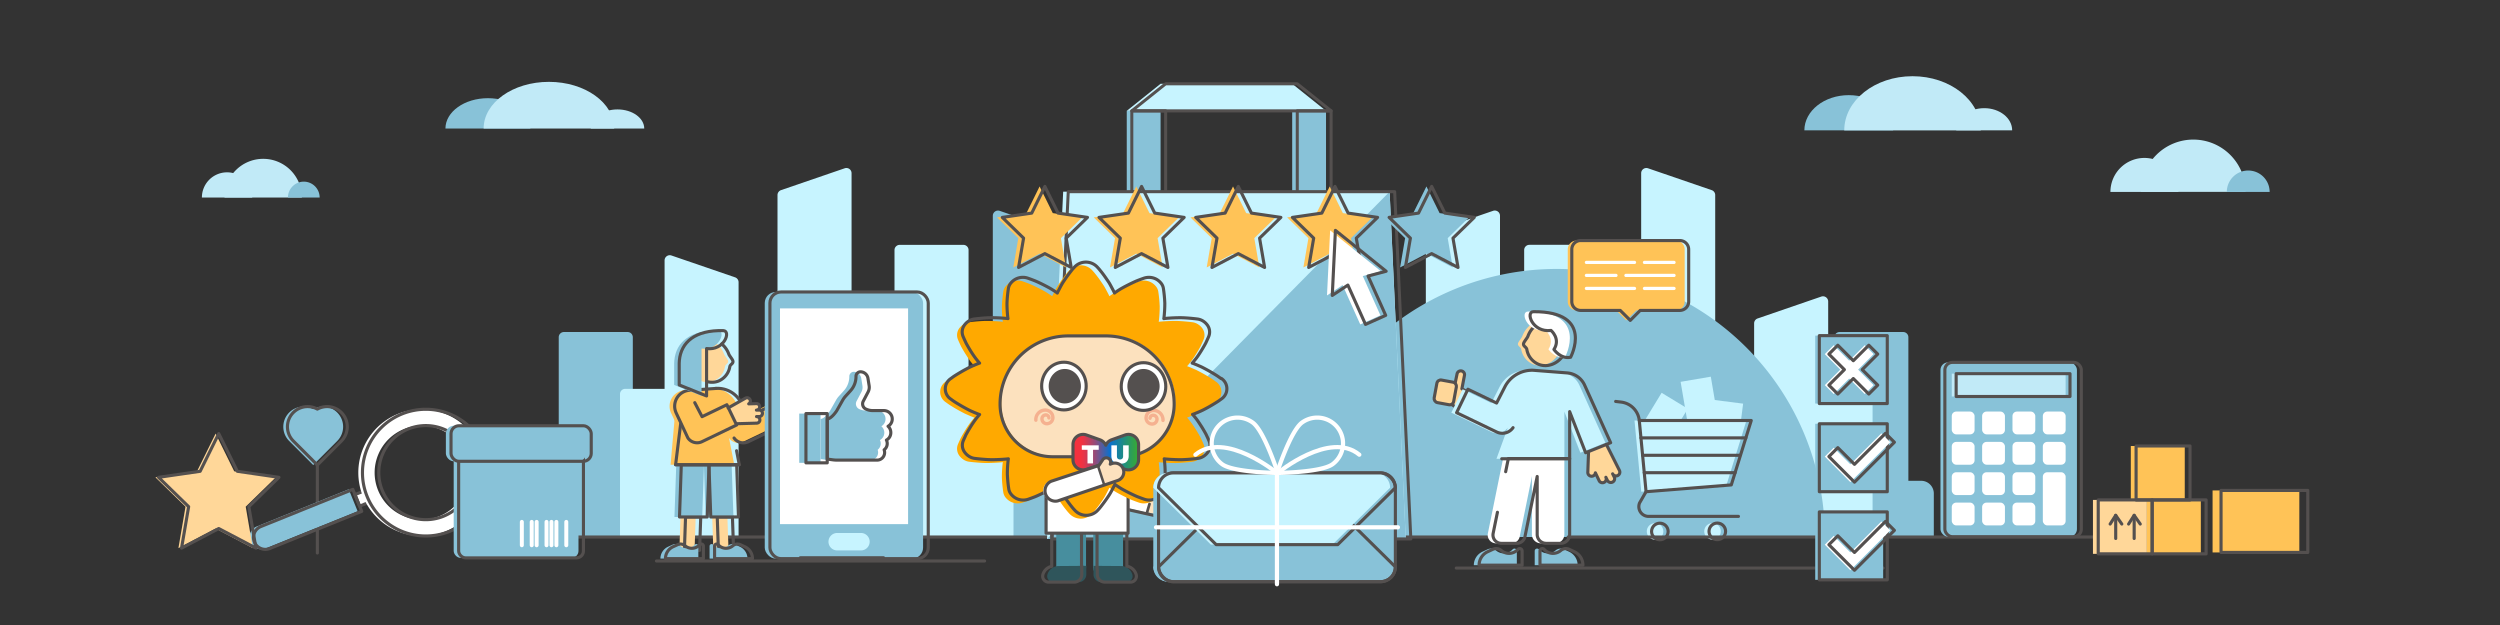 <svg xmlns="http://www.w3.org/2000/svg" xmlns:xlink="http://www.w3.org/1999/xlink" viewBox="0 0 1200 300"><rect x="0" y="0" width="1200" height="300" fill="#333333" stroke="none"/><defs><style>.cls-1{fill:#88c2d8;}.cls-10,.cls-11,.cls-15,.cls-18,.cls-2,.cls-21,.cls-22,.cls-23,.cls-6{fill:none;}.cls-2,.cls-22,.cls-23,.cls-4,.cls-6{stroke:#54504f;}.cls-10,.cls-11,.cls-18,.cls-2,.cls-21,.cls-22,.cls-23,.cls-4,.cls-6{stroke-linecap:round;stroke-linejoin:round;}.cls-2,.cls-4{stroke-width:1.5px;}.cls-3{fill:#c7f4ff;}.cls-4,.cls-5{fill:#fff;}.cls-6{stroke-width:1.45px;}.cls-7{fill:#c1eaf7;}.cls-8{fill:#ffc357;}.cls-9{fill:#ffd799;}.cls-10,.cls-11,.cls-15,.cls-21{stroke:#fff;}.cls-10{stroke-width:1.55px;}.cls-11{stroke-width:1.9px;}.cls-12{fill:#478e9e;}.cls-13{fill:#2f555b;}.cls-14{fill:#fce1be;}.cls-15{stroke-miterlimit:10;stroke-width:9.94px;}.cls-16{fill:#ff8b00;}.cls-17{fill:#ffa900;}.cls-18{stroke:#ef8f6f;stroke-width:1.64px;opacity:0.58;}.cls-19{fill:#54504f;}.cls-20{fill:url(#新增漸層色票_2);}.cls-21{stroke-width:2.02px;}.cls-22{stroke-width:1.21px;}.cls-23{stroke-width:1.31px;}</style><linearGradient id="新增漸層色票_2" x1="518.75" y1="217.51" x2="546.9" y2="217.51" gradientUnits="userSpaceOnUse"><stop offset="0" stop-color="#f4313f"/><stop offset="0.05" stop-color="#e83447"/><stop offset="0.13" stop-color="#c63d5b"/><stop offset="0.25" stop-color="#914c7b"/><stop offset="0.39" stop-color="#4760a8"/><stop offset="0.5" stop-color="#0971ce"/><stop offset="1" stop-color="#3aae2a"/></linearGradient></defs><g id="Layer_7" data-name="Layer 7"><path class="cls-1" d="M161.86,198a9.68,9.68,0,0,0-11.52-1.63,9.68,9.68,0,0,0-11.52,15.32l11.52,11.53,11.52-11.53A9.68,9.68,0,0,0,161.86,198Z"/><line class="cls-2" x1="152.33" y1="265.43" x2="152.33" y2="223.22"/><path class="cls-2" d="M163.86,198a9.7,9.7,0,0,0-11.53-1.63,9.68,9.68,0,0,0-11.52,15.32l11.52,11.53,11.53-11.53A9.68,9.68,0,0,0,163.86,198Z"/><path class="cls-3" d="M322.28,122.63l30.56,10.49a2.5,2.5,0,0,1,1.68,2.36V258H319V125A2.49,2.49,0,0,1,322.28,122.63Z"/><path class="cls-1" d="M256.23,230.78h21.36V258H250.15V236.86A6.08,6.08,0,0,1,256.23,230.78Z"/><path class="cls-1" d="M270.69,159.37h30.56a2.5,2.5,0,0,1,2.5,2.5V258a0,0,0,0,1,0,0H268.19a0,0,0,0,1,0,0V161.87A2.5,2.5,0,0,1,270.69,159.37Z"/><path class="cls-3" d="M297.61,186.66h27.7a0,0,0,0,1,0,0v68.88a2.5,2.5,0,0,1-2.5,2.5H300.1a2.5,2.5,0,0,1-2.5-2.5V186.66A0,0,0,0,1,297.61,186.66Z" transform="translate(622.91 444.69) rotate(180)"/><path class="cls-1" d="M479.86,101.21l30.56,10.5a2.5,2.5,0,0,1,1.68,2.36V257.51H476.55V103.57A2.5,2.5,0,0,1,479.86,101.21Z"/><path class="cls-3" d="M405.44,80.78,374.89,91.27a2.51,2.51,0,0,0-1.69,2.36V257.51h35.55V83.14A2.49,2.49,0,0,0,405.44,80.78Z"/><path class="cls-3" d="M459,188.93h27.44a0,0,0,0,1,0,0v68.58a0,0,0,0,1,0,0H465.13a6.08,6.08,0,0,1-6.08-6.08v-62.5A0,0,0,0,1,459,188.93Z" transform="translate(945.53 446.44) rotate(180)"/><path class="cls-3" d="M429.35,117.52H464.9a0,0,0,0,1,0,0V255a2.5,2.5,0,0,1-2.5,2.5H431.85a2.5,2.5,0,0,1-2.5-2.5V117.52a0,0,0,0,1,0,0Z" transform="translate(894.26 375.03) rotate(180)"/><path class="cls-3" d="M409,144.81h22.71a2.5,2.5,0,0,1,2.5,2.5V257.51a0,0,0,0,1,0,0h-27.7a0,0,0,0,1,0,0V147.3A2.5,2.5,0,0,1,409,144.81Z"/><path class="cls-3" d="M874.22,142.36l-30.55,10.5a2.49,2.49,0,0,0-1.69,2.36V257.51h35.55V144.72A2.5,2.5,0,0,0,874.22,142.36Z"/><path class="cls-1" d="M922.15,230.78H900.79V258h27.44V236.86A6.08,6.08,0,0,0,922.15,230.78Z"/><path class="cls-1" d="M880.49,159.37H916a0,0,0,0,1,0,0v96.16a2.5,2.5,0,0,1-2.5,2.5H883a2.5,2.5,0,0,1-2.5-2.5V159.37A0,0,0,0,1,880.49,159.37Z" transform="translate(1796.52 417.4) rotate(180)"/><path class="cls-3" d="M873,173.4h24a1.84,1.84,0,0,1,1.84,1.84v81.45a0,0,0,0,1,0,0H871.2a0,0,0,0,1,0,0V175.24A1.84,1.84,0,0,1,873,173.4Z"/><path class="cls-3" d="M716.64,101.21l-30.55,10.5a2.5,2.5,0,0,0-1.69,2.36V257.51H720V103.57A2.5,2.5,0,0,0,716.64,101.21Z"/><path class="cls-3" d="M791.06,80.78l30.56,10.49a2.5,2.5,0,0,1,1.68,2.36V257.51H787.76V83.14A2.49,2.49,0,0,1,791.06,80.78Z"/><path class="cls-3" d="M716.1,188.93h21.36a0,0,0,0,1,0,0v68.58a0,0,0,0,1,0,0H710a0,0,0,0,1,0,0V195A6.08,6.08,0,0,1,716.1,188.93Z"/><path class="cls-3" d="M734.1,117.52h30.56a2.5,2.5,0,0,1,2.5,2.5V257.51a0,0,0,0,1,0,0H731.6a0,0,0,0,1,0,0V120A2.5,2.5,0,0,1,734.1,117.52Z"/><path class="cls-3" d="M762.32,144.81H790a0,0,0,0,1,0,0V255a2.5,2.5,0,0,1-2.5,2.5H764.82a2.5,2.5,0,0,1-2.5-2.5V144.81A0,0,0,0,1,762.32,144.81Z" transform="translate(1552.35 402.32) rotate(180)"/><rect class="cls-4" x="172.33" y="234.51" width="5.96" height="8.23" transform="translate(330.85 -13.33) rotate(67.99)"/><path class="cls-5" d="M213.79,255.06a30.41,30.41,0,1,0-39.58-16.8A30.41,30.41,0,0,0,213.79,255.06Zm-32.32-19.73a22.58,22.58,0,1,1,29.39,12.47A22.58,22.58,0,0,1,181.47,235.33Z"/><path class="cls-1" d="M120.12,260.09h0a5.69,5.69,0,0,1,3.14-7.4l44.13-17.84,4.27,10.55-44.13,17.83A5.69,5.69,0,0,1,120.12,260.09Z"/><path class="cls-2" d="M122.09,260.14h0a5.69,5.69,0,0,1,3.14-7.41l44.13-17.83,4.26,10.54-44.13,17.84A5.69,5.69,0,0,1,122.09,260.14Z"/><path class="cls-2" d="M215.79,255.06a30.41,30.41,0,1,0-39.59-16.8A30.41,30.41,0,0,0,215.79,255.06Zm-32.33-19.73a22.58,22.58,0,1,1,29.39,12.47A22.58,22.58,0,0,1,183.46,235.33Z"/><path class="cls-1" d="M747.26,129.09A128.68,128.68,0,0,0,618.59,257.77H875.94A128.68,128.68,0,0,0,747.26,129.09Z"/><line class="cls-2" x1="715.99" y1="257.77" x2="227.34" y2="257.77"/><line class="cls-2" x1="472.59" y1="269.28" x2="315.1" y2="269.28"/><polygon class="cls-3" points="620.25 40.22 557.08 40.22 540.84 53.21 636.5 53.21 620.25 40.22"/><rect class="cls-1" x="540.84" y="53.21" width="16.24" height="49.93"/><rect class="cls-1" x="620.25" y="53.21" width="16.24" height="49.93"/><polygon class="cls-6" points="622.69 40.22 559.51 40.22 543.27 53.21 638.93 53.21 622.69 40.22"/><rect class="cls-6" x="543.27" y="53.21" width="16.24" height="49.93"/><rect class="cls-6" x="622.69" y="53.21" width="16.24" height="49.93"/><polygon class="cls-3" points="667.01 92 510.32 92 502.57 258.69 674.77 258.69 667.01 92"/><polygon class="cls-1" points="667.01 92 502.57 258.69 674.77 258.69 667.01 92"/><polygon class="cls-6" points="669.44 92 512.76 92 505 258.69 677.2 258.69 669.44 92"/><path class="cls-1" d="M887.41,45.67c-11.77,0-21.31,7.56-21.31,16.9h42.62C908.72,53.23,899.18,45.67,887.41,45.67Z"/><path class="cls-7" d="M918,36.58c-18.09,0-32.76,11.64-32.76,26h65.52C950.78,48.22,936.11,36.58,918,36.58Z"/><path class="cls-7" d="M952.44,51.92C945,51.92,939,56.69,939,62.57h26.84C965.86,56.69,959.85,51.92,952.44,51.92Z"/><path class="cls-7" d="M1029.36,75.81A16.32,16.32,0,0,0,1013,92.13h32.63A16.32,16.32,0,0,0,1029.36,75.81Z"/><path class="cls-7" d="M1052.79,67a25.08,25.08,0,0,0-25.08,25.09h50.17A25.09,25.09,0,0,0,1052.79,67Z"/><path class="cls-1" d="M1079.15,81.85a10.28,10.28,0,0,0-10.28,10.28h20.56A10.28,10.28,0,0,0,1079.15,81.85Z"/><path class="cls-1" d="M234.2,47.13c-11.26,0-20.39,6.53-20.39,14.58h40.77C254.58,53.66,245.45,47.13,234.2,47.13Z"/><path class="cls-7" d="M263.48,39.29c-17.31,0-31.34,10-31.34,22.42h62.67C294.81,49.33,280.78,39.29,263.48,39.29Z"/><path class="cls-7" d="M296.4,52.52c-7.09,0-12.84,4.12-12.84,9.19h25.68C309.24,56.64,303.49,52.52,296.4,52.52Z"/><path class="cls-7" d="M109,82.72A12.08,12.08,0,0,0,96.91,94.8h24.15A12.08,12.08,0,0,0,109,82.72Z"/><path class="cls-7" d="M126.33,76.24A18.56,18.56,0,0,0,107.77,94.8h37.12A18.56,18.56,0,0,0,126.33,76.24Z"/><path class="cls-1" d="M145.83,87.19a7.61,7.61,0,0,0-7.61,7.61h15.21A7.61,7.61,0,0,0,145.83,87.19Z"/><polygon class="cls-1" points="684.68 89.49 691 102.29 705.13 104.35 694.9 114.31 697.32 128.38 684.68 121.74 672.05 128.38 674.46 114.31 664.24 104.35 678.37 102.29 684.68 89.49"/><polygon class="cls-8" points="591.85 89.49 598.16 102.29 612.29 104.35 602.07 114.31 604.48 128.38 591.85 121.74 579.21 128.38 581.63 114.31 571.41 104.35 585.53 102.29 591.85 89.49"/><polygon class="cls-8" points="638.26 89.49 644.58 102.29 658.71 104.35 648.49 114.31 650.9 128.38 638.26 121.74 625.63 128.38 628.04 114.31 617.82 104.35 631.95 102.29 638.26 89.49"/><polygon class="cls-8" points="499.01 89.49 505.33 102.29 519.46 104.35 509.24 114.31 511.65 128.38 499.01 121.74 486.38 128.38 488.79 114.31 478.57 104.35 492.7 102.29 499.01 89.49"/><polygon class="cls-8" points="545.43 89.49 551.75 102.29 565.87 104.35 555.65 114.31 558.07 128.38 545.43 121.74 532.8 128.38 535.21 114.31 524.99 104.35 539.11 102.29 545.43 89.49"/><polygon class="cls-2" points="687.21 89.49 693.53 102.29 707.65 104.35 697.43 114.31 699.85 128.38 687.21 121.74 674.58 128.38 676.99 114.31 666.77 104.35 680.89 102.29 687.21 89.49"/><polygon class="cls-2" points="594.38 89.49 600.7 102.29 614.82 104.35 604.6 114.31 607.01 128.38 594.38 121.74 581.74 128.38 584.16 114.31 573.94 104.35 588.06 102.29 594.38 89.49"/><polygon class="cls-2" points="640.79 89.49 647.11 102.29 661.24 104.35 651.02 114.31 653.43 128.38 640.79 121.74 628.16 128.38 630.57 114.31 620.35 104.35 634.48 102.29 640.79 89.49"/><polygon class="cls-2" points="501.54 89.49 507.86 102.29 521.99 104.35 511.77 114.31 514.18 128.38 501.54 121.74 488.91 128.38 491.32 114.31 481.1 104.35 495.23 102.29 501.54 89.49"/><polygon class="cls-2" points="547.96 89.49 554.28 102.29 568.4 104.35 558.18 114.31 560.6 128.38 547.96 121.74 535.33 128.38 537.74 114.31 527.52 104.35 541.64 102.29 547.96 89.49"/><polygon class="cls-5" points="662.82 130.2 638.47 110.58 636.96 141.81 644.45 136.84 652.92 155.72 662.6 151.37 654.13 132.5 662.82 130.2"/><polygon class="cls-2" points="665.35 130.2 641 110.58 639.49 141.81 646.98 136.84 655.45 155.72 665.13 151.37 656.66 132.5 665.35 130.2"/><rect class="cls-3" x="792.67" y="191.31" width="14.7" height="14.7" transform="translate(219.66 -386.73) rotate(31.3)"/><rect class="cls-3" x="821.12" y="192.78" width="14.7" height="14.7" transform="translate(31.94 -103.11) rotate(7.26)"/><rect class="cls-3" x="808.55" y="181.86" width="14.7" height="23.3" transform="translate(-20.92 139.96) rotate(-9.68)"/><polygon class="cls-3" points="828.72 232.76 787.81 236.02 784.56 201.84 838.3 201.84 828.72 232.76"/><circle class="cls-3" cx="794.43" cy="255.08" r="3.98"/><circle class="cls-3" cx="822.06" cy="255.08" r="3.98" transform="translate(383.62 995.77) rotate(-76.62)"/><polygon class="cls-2" points="831.02 232.76 790.11 236.02 786.86 201.84 840.6 201.84 831.02 232.76"/><path class="cls-2" d="M790.11,236l-3.11,5.4a4.68,4.68,0,0,0,4.32,6.47h43.13"/><path class="cls-2" d="M786.86,201.84h0a9.94,9.94,0,0,0-8.74-8.84l-2.6-.31"/><circle class="cls-2" cx="796.73" cy="255.08" r="3.98" transform="translate(-37.26 320.7) rotate(-22.25)"/><circle class="cls-2" cx="824.36" cy="255.08" r="3.98" transform="translate(385.39 998.01) rotate(-76.62)"/><line class="cls-2" x1="838.01" y1="210.19" x2="787.65" y2="210.19"/><line class="cls-2" x1="835.11" y1="218.55" x2="788.45" y2="218.55"/><line class="cls-2" x1="832.84" y1="226.9" x2="789.24" y2="226.9"/><path class="cls-9" d="M774.07,227.44l.66,1.33a1.82,1.82,0,0,1-3.05,2,1.85,1.85,0,0,1-.21-.33l-.65-1.34h0a1.82,1.82,0,0,1-3,2,1.85,1.85,0,0,1-.21-.33l-1.83-3.81a1.82,1.82,0,0,1-3.63-.18l.34-9.69,8.65-3.65,6.25,12.45a1.82,1.82,0,0,1-.49,2.23,1.9,1.9,0,0,1-.33.22A1.82,1.82,0,0,1,774.07,227.44Z"/><path class="cls-2" d="M771.08,213.36l6.25,12.45a1.82,1.82,0,0,1-.49,2.23,1.9,1.9,0,0,1-.33.22,1.82,1.82,0,0,1-2.44-.82l.66,1.33a1.82,1.82,0,0,1-3.05,2,1.85,1.85,0,0,1-.21-.33l-.65-1.34h0a1.82,1.82,0,0,1-3,2,1.85,1.85,0,0,1-.21-.33l-1.83-3.81a1.82,1.82,0,0,1-3.63-.18l.34-9.69"/><path class="cls-9" d="M695.05,187.19a5.17,5.17,0,0,1,3.43-3.32l.91-4.41a1.8,1.8,0,0,1,2.15-1.4h0a1.8,1.8,0,0,1,1.4,2.14l-1.23,6.41,2.35,1.33-4,8.22-4.64-2.83"/><path class="cls-2" d="M695.05,187.19a5.17,5.17,0,0,1,3.43-3.32l.91-4.41a1.8,1.8,0,0,1,2.15-1.4h0a1.8,1.8,0,0,1,1.4,2.14l-1.23,6.41,2.35,1.33-4,8.22-4.64-2.83"/><path class="cls-3" d="M723.73,205.28a6.25,6.25,0,0,1-7.85,2.08l-19.24-9.27,5.43-11.26,13.76,6.63,4-7.82a14.62,14.62,0,0,1,14-7.88L749.71,179a10,10,0,0,1,8.44,6l12.43,27.5-12,4.81-7.67-19.73v22.63H718.31"/><path class="cls-5" d="M725.56,260.8h-7.51a4,4,0,0,1-3.88-4.75l7.31-35.93h15.59l-7.63,37.51A4,4,0,0,1,725.56,260.8Z"/><path class="cls-5" d="M735.32,220.12h15.57a0,0,0,0,1,0,0v36.38a4.29,4.29,0,0,1-4.29,4.29h-7a4.29,4.29,0,0,1-4.29-4.29V220.12A0,0,0,0,1,735.32,220.12Z"/><path class="cls-1" d="M726.92,263.32a1.16,1.16,0,0,0-.85.38,5.68,5.68,0,0,1-7.93.57,3.9,3.9,0,0,0-2.51-.95h0a3.84,3.84,0,0,0-1.6.35l-2.48,1.16a7.11,7.11,0,0,0-4.11,6.45h20.64v-6.82a1.14,1.14,0,0,0-1.14-1.14Z"/><path class="cls-2" d="M729.45,263.32a1.16,1.16,0,0,0-.85.38,5.68,5.68,0,0,1-7.93.57,3.9,3.9,0,0,0-2.51-.95h0a3.84,3.84,0,0,0-1.6.35l-2.48,1.16a7.11,7.11,0,0,0-4.11,6.45h20.64v-6.82a1.14,1.14,0,0,0-1.14-1.14Z"/><path class="cls-1" d="M737.8,263.32a1.13,1.13,0,0,1,.85.38,5.69,5.69,0,0,0,7.94.57,3.85,3.85,0,0,1,2.5-.95h0a3.8,3.8,0,0,1,1.59.35l2.48,1.16a7.1,7.1,0,0,1,4.11,6.45H736.66v-6.82a1.14,1.14,0,0,1,1.14-1.14Z"/><path class="cls-2" d="M740.33,263.32a1.13,1.13,0,0,1,.85.38,5.69,5.69,0,0,0,7.94.57,3.85,3.85,0,0,1,2.5-.95h0a3.8,3.8,0,0,1,1.59.35l2.48,1.16a7.1,7.1,0,0,1,4.11,6.45H739.19v-6.82a1.14,1.14,0,0,1,1.14-1.14Z"/><path class="cls-2" d="M718.77,245.9l-2.07,10.15a4,4,0,0,0,3.88,4.75h7.51a4,4,0,0,0,3.88-3.17l5.88-28.91v27.79a4.29,4.29,0,0,0,4.29,4.29h7a4.29,4.29,0,0,0,4.29-4.29V220.12H724l-1.28,6.29"/><path class="cls-2" d="M726.26,205.28a6.25,6.25,0,0,1-7.85,2.08l-19.24-9.27,5.43-11.26,13.76,6.63,4-7.82a14.62,14.62,0,0,1,14-7.88L752.24,179a10,10,0,0,1,8.44,6l12.43,27.5-12,4.81-7.67-19.73v22.63H720.84"/><path class="cls-9" d="M748.93,168c-2.06,5.66-7.81,8.77-12.84,6.93a9.42,9.42,0,0,1-5.9-7.27c-.23-1.15-1.73-1.45-1.58-2.68.11-.9,1.79-2.72,2.11-3.61,2.06-5.66,7.81-8.76,12.84-6.93S751,162.3,748.93,168Z"/><path class="cls-2" d="M750,171.06c-2.68,3.67-7.19,5.38-11.23,3.91a9.45,9.45,0,0,1-5.9-7.27c-.22-1.16-1.73-1.46-1.58-2.69.11-.89,1.79-2.72,2.11-3.61a11.9,11.9,0,0,1,3.54-5.07"/><path class="cls-5" d="M733.44,149.54c-4,0-.56,10.15,8.4,9,0,0,4.73,4,1.4,9.11,0,0,3.22,4.77,8,3.76C751.25,171.39,762.93,149.38,733.44,149.54Z"/><path class="cls-2" d="M736.09,149.61c-4,0-.56,10.15,8.41,9,0,0,4.73,4,1.39,9.12,0,0,3.22,4.76,8,3.76C753.9,171.47,765.58,149.46,736.09,149.61Z"/><rect class="cls-9" x="688.97" y="182.88" width="9.51" height="11" rx="1.9" transform="translate(1341.67 499.66) rotate(-169.53)"/><rect class="cls-2" x="688.97" y="182.88" width="9.51" height="11" rx="1.9" transform="translate(1341.67 499.66) rotate(-169.53)"/><polygon class="cls-9" points="349.7 264.17 342.41 264.17 341.86 248.15 349.15 248.15 349.7 264.17"/><polygon class="cls-2" points="352.12 264.17 344.83 264.17 344.28 248.15 351.57 248.15 352.12 264.17"/><path class="cls-1" d="M341.61,261.14a1,1,0,0,1,.75.34,5,5,0,0,0,7,.5,3.42,3.42,0,0,1,2.21-.84h0a3.41,3.41,0,0,1,1.41.31l2.18,1a6.28,6.28,0,0,1,3.63,5.69H340.6v-6a1,1,0,0,1,1-1Z"/><path class="cls-2" d="M344,261.14a1,1,0,0,1,.75.34,5,5,0,0,0,7,.5,3.42,3.42,0,0,1,2.21-.84h0a3.41,3.41,0,0,1,1.41.31l2.18,1a6.28,6.28,0,0,1,3.63,5.69H343v-6a1,1,0,0,1,1-1Z"/><polygon class="cls-1" points="338.74 248.15 352.05 248.15 351.19 223.07 337.88 223.07 338.74 248.15"/><polygon class="cls-9" points="326.09 264.17 333.38 264.17 333.93 248.15 326.64 248.15 326.09 264.17"/><polygon class="cls-2" points="328.51 264.17 335.8 264.17 336.35 248.15 329.06 248.15 328.51 264.17"/><path class="cls-1" d="M334.18,261.14a1,1,0,0,0-.75.34,5,5,0,0,1-7,.5,3.42,3.42,0,0,0-2.21-.84h0a3.41,3.41,0,0,0-1.41.31l-2.18,1a6.28,6.28,0,0,0-3.63,5.69h18.2v-6a1,1,0,0,0-1-1Z"/><path class="cls-2" d="M336.6,261.14a1,1,0,0,0-.75.34,5,5,0,0,1-7,.5,3.42,3.42,0,0,0-2.21-.84h0a3.41,3.41,0,0,0-1.41.31l-2.18,1a6.28,6.28,0,0,0-3.63,5.69h18.2v-6a1,1,0,0,0-1-1Z"/><polygon class="cls-1" points="337.05 248.15 323.74 248.15 324.6 223.07 337.91 223.07 337.05 248.15"/><polygon class="cls-2" points="341.17 248.15 354.47 248.15 353.61 223.07 340.3 223.07 341.17 248.15"/><polygon class="cls-2" points="339.47 248.15 326.16 248.15 327.02 223.07 340.33 223.07 339.47 248.15"/><path class="cls-8" d="M331.06,193.28l3.49,6.75,11.9-5.73,4.68,9.73-16.62,8a5.39,5.39,0,0,1-6.78-1.79l-5.62-12a7.65,7.65,0,0,1,6.53-10.88h0l12.52-.88"/><path class="cls-9" d="M385.38,200l1.29,0a1.57,1.57,0,0,0,.29-3.11,1.27,1.27,0,0,0-.34,0l-1.28,0v0a1.57,1.57,0,0,0,.29-3.11,1.87,1.87,0,0,0-.34,0l-3.65.11a1.6,1.6,0,0,0,.75-1.05,1.57,1.57,0,0,0-2.33-1.66l-9.54,5.36-1,3.12,2.41,4,3.76-.13,9.76-.28a1.58,1.58,0,0,0,1.52-1.26,1.87,1.87,0,0,0,0-.34A1.58,1.58,0,0,0,385.38,200Z"/><path class="cls-2" d="M375.67,203.39l9.76-.28a1.58,1.58,0,0,0,1.52-1.26,1.87,1.87,0,0,0,0-.34,1.58,1.58,0,0,0-1.6-1.55l1.29,0a1.57,1.57,0,0,0,.29-3.11,1.27,1.27,0,0,0-.34,0l-1.28,0v0a1.57,1.57,0,0,0,.29-3.11,1.87,1.87,0,0,0-.34,0l-3.65.11a1.6,1.6,0,0,0,.75-1.05,1.57,1.57,0,0,0-2.33-1.66l-8.29,4.66"/><path class="cls-9" d="M371.77,195.73l8.29-4.66a1.55,1.55,0,0,1,2.14.56h0a1.57,1.57,0,0,1-.56,2.15l-3.37,1.95a4.45,4.45,0,0,1-1.77,3.71"/><path class="cls-2" d="M371.77,195.73l8.29-4.66a1.55,1.55,0,0,1,2.14.56h0a1.57,1.57,0,0,1-.56,2.15l-3.37,1.95a4.45,4.45,0,0,1-1.77,3.71"/><polygon class="cls-8" points="346.29 191.52 352.44 223.07 321.87 223.07 324.29 195.65 346.29 191.52"/><path class="cls-8" d="M332.68,197.89l9.24-.65a1.85,1.85,0,0,1,1.77,1l5.89,11.42a5.41,5.41,0,0,0,7.15,2.38l16.62-8-4.69-9.73L356.77,200l-3.49-6.75a12.64,12.64,0,0,0-12.12-6.81l-12.52.88a5.38,5.38,0,0,0-4.57,3.25Z"/><polyline class="cls-2" points="354.86 223.07 324.29 223.07 326.71 203.52"/><path class="cls-2" d="M352.36,210.25a5.4,5.4,0,0,0,6.79,1.79l16.62-8-4.69-9.73L359.19,200l-3.49-6.75a12.64,12.64,0,0,0-12.12-6.81"/><path class="cls-8" d="M327.37,209.66a5.4,5.4,0,0,0,7.14,2.38l16.62-8-4.68-9.73L334.55,200l-3.49-6.75"/><polyline class="cls-2" points="353.56 216.36 354.86 223.07 324.29 223.07"/><rect class="cls-1" x="367.08" y="140.15" width="76" height="128" rx="5.31"/><rect class="cls-2" x="369.56" y="140.15" width="76" height="128" rx="5.31"/><rect class="cls-5" x="374.4" y="148.03" width="61.48" height="103.55"/><path class="cls-3" d="M413.26,264.2H401.85a4.18,4.18,0,0,1-4.18-4.18h0a4.19,4.19,0,0,1,4.18-4.19h11.41a4.19,4.19,0,0,1,4.18,4.19h0A4.18,4.18,0,0,1,413.26,264.2Z"/><path class="cls-1" d="M423.05,204.61a4.05,4.05,0,0,0,2-3.71,4,4,0,0,0-3.93-3.82h-5.41a7.64,7.64,0,0,1-3.35-.76h0a2.77,2.77,0,0,1-1.2-3.77l2.37-4.5a4.76,4.76,0,0,0,.44-2.9l-.56-3.51a3.69,3.69,0,0,0-3.59-3.18,2.2,2.2,0,0,0-2.15,2.25,10.16,10.16,0,0,1-2.59,6.8l-2.43,2.68a10.19,10.19,0,0,0-1.37,1.9l-2.83,5s-2.49,3.91-4.59,4v19.26l2.78.38a16.13,16.13,0,0,0,2,.13h19.23a3.63,3.63,0,0,0,3.53-2.85,3.7,3.7,0,0,0-.13-2.1,3.78,3.78,0,0,0,1.09-4.67,4,4,0,0,0,2.11-3.57A4.07,4.07,0,0,0,423.05,204.61Z"/><rect class="cls-1" x="383.63" y="198.52" width="10.22" height="23.64"/><path class="cls-2" d="M426.27,204.61a4,4,0,0,0,2-3.71,4,4,0,0,0-3.94-3.82h-5.41a7.67,7.67,0,0,1-3.35-.76h0a2.76,2.76,0,0,1-1.19-3.77l2.36-4.5a4.83,4.83,0,0,0,.45-2.9l-.56-3.51a3.69,3.69,0,0,0-3.59-3.18,2.21,2.21,0,0,0-2.16,2.25,10.11,10.11,0,0,1-2.59,6.8l-2.43,2.68a11.19,11.19,0,0,0-1.37,1.9l-2.82,5s-2.49,3.91-4.59,4v19.26l2.78.38a15.83,15.83,0,0,0,1.95.13H421a3.63,3.63,0,0,0,3.53-2.85,3.79,3.79,0,0,0-.14-2.1,3.78,3.78,0,0,0,1.09-4.67,4,4,0,0,0,2.11-3.57A4.07,4.07,0,0,0,426.27,204.61Z"/><rect class="cls-2" x="386.85" y="198.52" width="10.22" height="23.64"/><path class="cls-9" d="M363.17,200l1.28,0a1.57,1.57,0,0,0,.29-3.11,1.23,1.23,0,0,0-.33,0l-1.29,0v0a1.57,1.57,0,0,0,.29-3.11,1.76,1.76,0,0,0-.33,0l-3.66.11a1.58,1.58,0,0,0,.57-2.15,1.57,1.57,0,0,0-2.15-.56l-8.28,4.66,3.9,7.66,9.75-.28a1.57,1.57,0,0,0,1.52-1.26,1.87,1.87,0,0,0,0-.34A1.57,1.57,0,0,0,363.17,200Z"/><path class="cls-2" d="M353.46,203.39l9.75-.28a1.57,1.57,0,0,0,1.52-1.26,1.87,1.87,0,0,0,0-.34,1.57,1.57,0,0,0-1.59-1.55l1.28,0a1.57,1.57,0,0,0,.29-3.11,1.23,1.23,0,0,0-.33,0l-1.29,0v0a1.57,1.57,0,0,0,.29-3.11,1.76,1.76,0,0,0-.33,0l-3.66.11a1.58,1.58,0,0,0,.57-2.15,1.57,1.57,0,0,0-2.15-.56l-8.28,4.66"/><path class="cls-2" d="M333.49,193.28,337,200l11.9-5.73,4.68,9.73-16.62,8a5.39,5.39,0,0,1-6.78-1.79l-5.62-12a7.65,7.65,0,0,1,6.54-10.88h0l12.51-.88"/><path class="cls-9" d="M330.06,176.28c2,5.42,7.48,8.39,12.29,6.64a9.06,9.06,0,0,0,5.66-7c.21-1.11,1.65-1.39,1.51-2.57-.11-.86-1.71-2.6-2-3.46-2-5.42-7.48-8.39-12.3-6.63S328.09,170.87,330.06,176.28Z"/><path class="cls-2" d="M339.44,183.17a8.56,8.56,0,0,0,5.22-.18,9,9,0,0,0,5.65-7c.22-1.11,1.66-1.39,1.51-2.57-.1-.86-1.71-2.6-2-3.46a11.31,11.31,0,0,0-3.38-4.85"/><path class="cls-1" d="M344.77,158.71c-13.45-.39-20.29,5.54-21.09,14.28-.05.46-.07.93-.08,1.39h0v10.39l13.14,5.29h0V167.31C345.31,168.43,348.61,158.82,344.77,158.71Z"/><path class="cls-2" d="M347.2,158.71c-13.45-.39-20.3,5.54-21.1,14.28,0,.46-.07.93-.08,1.39h0v10.39l13.14,5.29h0V167.31C347.74,168.43,351,158.82,347.2,158.71Z"/><line class="cls-2" x1="1023.16" y1="257.77" x2="752.71" y2="257.77"/><line class="cls-2" x1="903.92" y1="272.67" x2="699.02" y2="272.67"/><path class="cls-8" d="M804.35,115.46H756.79a4.27,4.27,0,0,0-4.27,4.27v25a4.27,4.27,0,0,0,4.27,4.27h19l4.79,4.79,4.79-4.79h19a4.27,4.27,0,0,0,4.27-4.27v-25A4.27,4.27,0,0,0,804.35,115.46Z"/><path class="cls-2" d="M806.28,115.46H758.73a4.27,4.27,0,0,0-4.27,4.27v25a4.27,4.27,0,0,0,4.27,4.27h19l4.8,4.79L787.3,149h19a4.27,4.27,0,0,0,4.27-4.27v-25A4.27,4.27,0,0,0,806.28,115.46Z"/><line class="cls-10" x1="761.47" y1="125.96" x2="784.57" y2="125.96"/><line class="cls-10" x1="803.54" y1="125.96" x2="789.34" y2="125.96"/><line class="cls-10" x1="803.54" y1="132.2" x2="780.44" y2="132.2"/><line class="cls-10" x1="761.47" y1="132.2" x2="775.67" y2="132.2"/><line class="cls-10" x1="761.47" y1="138.45" x2="784.57" y2="138.45"/><line class="cls-10" x1="803.54" y1="138.45" x2="789.34" y2="138.45"/><rect class="cls-1" x="217.77" y="207.88" width="59.9" height="59.9" rx="3.33"/><rect class="cls-2" x="220.15" y="207.88" width="59.9" height="59.9" rx="3.33"/><rect class="cls-1" x="214.02" y="204.36" width="67.3" height="17.07" rx="3.82"/><rect class="cls-2" x="216.49" y="204.36" width="67.3" height="17.07" rx="3.82"/><line class="cls-11" x1="271.82" y1="250.5" x2="271.82" y2="261.73"/><line class="cls-11" x1="267.07" y1="250.5" x2="267.07" y2="261.73"/><line class="cls-11" x1="264.7" y1="250.5" x2="264.7" y2="261.73"/><line class="cls-11" x1="262.33" y1="250.5" x2="262.33" y2="261.73"/><line class="cls-11" x1="257.59" y1="250.5" x2="257.59" y2="261.73"/><line class="cls-11" x1="255.22" y1="250.5" x2="255.22" y2="261.73"/><line class="cls-11" x1="250.48" y1="250.5" x2="250.48" y2="261.73"/><line class="cls-2" x1="424.12" y1="267.74" x2="384.13" y2="267.74"/><rect class="cls-1" x="931.43" y="173.94" width="65.5" height="83.68" rx="3.63"/><rect class="cls-7" x="936.85" y="179.36" width="54.65" height="10.95"/><rect class="cls-2" x="933.53" y="173.94" width="65.5" height="83.68" rx="3.63"/><rect class="cls-5" x="936.85" y="197.55" width="10.95" height="10.95" rx="2.13"/><rect class="cls-5" x="951.42" y="197.55" width="10.95" height="10.95" rx="2.13"/><rect class="cls-5" x="965.99" y="197.55" width="10.95" height="10.95" rx="2.13"/><rect class="cls-5" x="980.56" y="197.55" width="10.95" height="10.95" rx="2.13"/><rect class="cls-5" x="936.85" y="212.11" width="10.95" height="10.95" rx="2.13"/><rect class="cls-5" x="951.42" y="212.11" width="10.95" height="10.95" rx="2.13"/><rect class="cls-5" x="965.99" y="212.11" width="10.95" height="10.95" rx="2.13"/><rect class="cls-5" x="980.56" y="212.11" width="10.95" height="10.95" rx="2.13"/><rect class="cls-5" x="936.85" y="226.68" width="10.95" height="10.95" rx="2.13"/><rect class="cls-5" x="951.42" y="226.68" width="10.95" height="10.95" rx="2.13"/><rect class="cls-5" x="965.99" y="226.68" width="10.95" height="10.95" rx="2.13"/><rect class="cls-5" x="936.85" y="241.25" width="10.95" height="10.95" rx="2.13"/><rect class="cls-5" x="951.42" y="241.25" width="10.95" height="10.95" rx="2.13"/><rect class="cls-5" x="965.99" y="241.25" width="10.95" height="10.95" rx="2.13"/><rect class="cls-5" x="980.56" y="226.68" width="10.95" height="25.52" rx="2.13"/><rect class="cls-2" x="938.95" y="179.36" width="54.65" height="10.95"/><rect class="cls-1" x="871.31" y="203.41" width="32.61" height="32.61"/><rect class="cls-2" x="873.28" y="203.41" width="32.61" height="32.61"/><polygon class="cls-5" points="903.06 207.99 888.18 222.88 880.18 214.88 875.9 219.16 883.9 227.16 883.9 227.16 888.18 231.44 892.46 227.16 907.34 212.27 903.06 207.99"/><polygon class="cls-2" points="905.03 207.99 890.15 222.88 882.15 214.88 877.87 219.16 885.87 227.16 885.87 227.16 890.15 231.44 894.43 227.16 909.31 212.27 905.03 207.99"/><rect class="cls-1" x="871.31" y="161.11" width="32.61" height="32.61"/><rect class="cls-2" x="873.28" y="161.11" width="32.61" height="32.61"/><polygon class="cls-5" points="899.34 169.97 895.06 165.7 887.62 173.14 880.18 165.7 875.9 169.97 883.34 177.42 875.9 184.86 880.18 189.14 887.62 181.7 895.06 189.14 899.34 184.86 891.9 177.42 899.34 169.97"/><polygon class="cls-2" points="901.31 169.97 897.03 165.7 889.59 173.14 882.15 165.7 877.87 169.97 885.31 177.42 877.87 184.86 882.15 189.14 889.59 181.7 897.03 189.14 901.31 184.86 893.87 177.42 901.31 169.97"/><rect class="cls-1" x="871.31" y="245.71" width="32.61" height="32.61"/><rect class="cls-2" x="873.28" y="245.71" width="32.61" height="32.61"/><polygon class="cls-5" points="903.06 250.29 888.18 265.18 880.18 257.18 875.9 261.46 883.9 269.45 883.9 269.45 888.18 273.73 892.46 269.45 907.34 254.57 903.06 250.29"/><polygon class="cls-2" points="905.03 250.29 890.15 265.18 882.15 257.18 877.87 261.46 885.87 269.45 885.87 269.45 890.15 273.73 894.43 269.45 909.31 254.57 905.03 250.29"/><rect class="cls-8" x="1062.04" y="235.41" width="41.64" height="29.76"/><rect class="cls-2" x="1066.1" y="235.41" width="41.64" height="29.76"/><rect class="cls-9" x="1004.62" y="239.96" width="25.89" height="25.89"/><rect class="cls-8" x="1030.51" y="239.96" width="25.89" height="25.89"/><rect class="cls-8" x="1022.79" y="214.08" width="25.89" height="25.89"/><rect class="cls-2" x="1025.32" y="214.08" width="25.89" height="25.89"/><rect class="cls-2" x="1033.04" y="239.96" width="25.89" height="25.89"/><rect class="cls-2" x="1007.15" y="239.96" width="25.89" height="25.89"/><polyline class="cls-2" points="1012.87 251.54 1015.54 247.35 1018.47 251.54"/><line class="cls-2" x1="1015.54" y1="247.35" x2="1015.54" y2="258.47"/><polyline class="cls-2" points="1021.73 251.54 1024.4 247.35 1027.32 251.54"/><line class="cls-2" x1="1024.4" y1="247.35" x2="1024.4" y2="258.47"/><path class="cls-12" d="M514.15,279.42h0a7.15,7.15,0,0,1-7.15-7.15V252.45a7.15,7.15,0,0,1,7.15-7.15h0a7.15,7.15,0,0,1,7.15,7.15v19.82A7.15,7.15,0,0,1,514.15,279.42Z"/><path class="cls-13" d="M517.75,279.42H505.51a2.83,2.83,0,0,1-2.77-3.53h0a5.6,5.6,0,0,1,5.39-4.19l13.29-.1v4.18A3.65,3.65,0,0,1,517.75,279.42Z"/><rect class="cls-12" x="524.75" y="245.3" width="14.3" height="34.12" rx="7.15" transform="translate(1063.81 524.72) rotate(-180)"/><path class="cls-13" d="M528.55,279.42h12.24a2.84,2.84,0,0,0,2.77-3.53h0a5.6,5.6,0,0,0-5.39-4.19l-13.29-.1v4.18A3.65,3.65,0,0,0,528.55,279.42Z"/><path class="cls-2" d="M519.13,252.45a7.15,7.15,0,1,0-14.3,0v19.39a5.59,5.59,0,0,0-4.26,4.05,2.84,2.84,0,0,0,2.77,3.53h12.24a3.65,3.65,0,0,0,3.67-3.64V271.6h-.12Z"/><path class="cls-2" d="M545.39,275.89a5.59,5.59,0,0,0-4.51-4.11V252.45a7.15,7.15,0,0,0-7.15-7.15h0a7.15,7.15,0,0,0-7.15,7.15v19.82a7.85,7.85,0,0,0,.12,1.3v2.21a3.66,3.66,0,0,0,3.68,3.64h12.24A2.84,2.84,0,0,0,545.39,275.89Z"/><path class="cls-14" d="M548.06,245.31l9.27,2a4.29,4.29,0,0,0,5.09-3.31h0a4.29,4.29,0,0,0-3.31-5.09l-9.27-2a4.29,4.29,0,0,0-5.09,3.31h0A4.28,4.28,0,0,0,548.06,245.31Z"/><path class="cls-14" d="M550.91,242.19l7-3.26a2.1,2.1,0,0,0,1-2.79h0a2.1,2.1,0,0,0-2.79-1l-7,3.26a2.1,2.1,0,0,0-1,2.79h0A2.09,2.09,0,0,0,550.91,242.19Z"/><line class="cls-15" x1="523.84" y1="234.73" x2="552.02" y2="241.28"/><path class="cls-2" d="M560.15,240l-.82-.18a2.1,2.1,0,0,0-2.15-3.58l-3,1.41,0-.1L526,231l-2.25,9.68,34.62,7.71a4.3,4.3,0,0,0,5.09-3.31h0A4.29,4.29,0,0,0,560.15,240Z"/><rect class="cls-16" x="503.47" y="214.51" width="37.78" height="34.12" rx="3.17"/><rect class="cls-5" x="502.67" y="225.84" width="39.38" height="30.08"/><rect class="cls-2" x="502.11" y="225.84" width="39.38" height="30.08"/><path class="cls-17" d="M583.59,183.17l-.52-.38c-.34-.25-.81-.59-1.44-1-1.24-.79-2.9-1.79-4.53-2.69-.82-.45-1.63-.87-2.39-1.26s-1.57-.7-2.21-1c-1.29-.55-2.14-.87-2.14-.87-.19-.08-.38-.14-.56-.2l.39-.42s.57-.66,1.4-1.72a48.05,48.05,0,0,0,2.7-4c.47-.76.94-1.54,1.36-2.29.21-.38.41-.75.61-1.09l.46-1c.58-1.22.93-2.07.93-2.07a5.6,5.6,0,0,0-.46-5.48,7.26,7.26,0,0,0-2.08-2,6.51,6.51,0,0,0-2.93-1.05s-4.06-.53-7.85-.61c-4,0-7.56.35-7.56.35l-.59.08a4.51,4.51,0,0,0,.09-.53,61.37,61.37,0,0,0,.39-6.81,63.13,63.13,0,0,0-.67-7.07,5.27,5.27,0,0,0-1.18-2.64,7.3,7.3,0,0,0-2.27-1.88,7.5,7.5,0,0,0-6.08-.41s-1,.32-2.3.83l-1.08.43-1.22.54c-.83.38-1.7.8-2.54,1.22-1.7.87-3.28,1.7-4.44,2.44s-1.91,1.26-1.91,1.26l-.47.35a5.23,5.23,0,0,0-.22-.51s-.35-.76-1-1.92c-.3-.58-.66-1.27-1.08-2s-.9-1.42-1.4-2.15c-1-1.48-2.11-3-3-4.08a16.43,16.43,0,0,0-1.09-1.3l-.43-.48a7.48,7.48,0,0,0-11,0l-.43.48c-.27.3-.65.72-1.09,1.3-.88,1.12-2,2.6-3,4.08-.5.73-1,1.46-1.4,2.15s-.79,1.41-1.09,2c-.6,1.16-1,1.92-1,1.92q-.12.27-.21.51l-.48-.35s-.73-.51-1.9-1.26-2.74-1.57-4.44-2.44c-.85-.42-1.72-.84-2.55-1.22l-1.21-.54-1.08-.43c-1.36-.51-2.3-.83-2.3-.83a7.44,7.44,0,0,0-8.36,2.29,5.17,5.17,0,0,0-1.17,2.64,63.13,63.13,0,0,0-.67,7.07,62.89,62.89,0,0,0,.38,6.81c0,.18.06.36.09.53l-.59-.08s-3.59-.36-7.56-.35c-3.78.08-7.84.61-7.84.61a6.47,6.47,0,0,0-2.93,1.05,7.42,7.42,0,0,0-2.09,2,5.62,5.62,0,0,0-.46,5.48s.36.85.93,2.07c.15.3.3.63.47,1l.6,1.09c.43.75.89,1.53,1.36,2.29,1,1.53,1.88,3,2.7,4s1.41,1.72,1.41,1.72a5.23,5.23,0,0,0,.39.42c-.19.06-.38.12-.57.2,0,0-.85.32-2.14.86-.64.28-1.41.6-2.21,1s-1.57.81-2.39,1.26c-1.63.9-3.28,1.9-4.52,2.69-.64.4-1.11.74-1.44,1l-.53.38a5.92,5.92,0,0,0,0,9.9l.53.38c.33.24.8.59,1.44,1,1.24.79,2.89,1.79,4.52,2.68.82.45,1.63.88,2.39,1.27s1.57.7,2.21,1c1.29.55,2.14.87,2.14.87a4.23,4.23,0,0,0,.57.19c-.13.14-.27.27-.4.43,0,0-.56.66-1.4,1.72s-1.74,2.46-2.7,4c-.47.77-.93,1.55-1.36,2.3l-.6,1.09c-.17.35-.33.67-.47,1-.57,1.22-.93,2.07-.93,2.07a5.64,5.64,0,0,0,.46,5.49,7.56,7.56,0,0,0,2.09,2.05,6.47,6.47,0,0,0,2.93,1.05s4.06.52,7.84.6c4,0,7.56-.34,7.56-.34l.59-.08c0,.17-.07.34-.09.53a62.89,62.89,0,0,0-.38,6.81,63.13,63.13,0,0,0,.67,7.07,5.25,5.25,0,0,0,1.17,2.64,7.76,7.76,0,0,0,2.28,1.88,7.49,7.49,0,0,0,6.08.41s.94-.32,2.3-.84l1.08-.42,1.21-.54c.83-.39,1.7-.8,2.55-1.23,1.7-.86,3.27-1.69,4.44-2.43s1.9-1.26,1.9-1.26c.17-.12.33-.24.47-.36.07.17.14.34.22.51,0,0,.36.77,1,1.93.3.58.67,1.27,1.08,2s.91,1.42,1.41,2.15c1,1.48,2.1,3,3,4.08.44.57.82,1,1.09,1.3l.43.47a7.46,7.46,0,0,0,11,0l.43-.47c.27-.3.66-.73,1.09-1.3.88-1.12,2-2.6,3-4.08.5-.73,1-1.47,1.4-2.15s.78-1.41,1.08-2c.61-1.16,1-1.93,1-1.93a3.74,3.74,0,0,0,.22-.51c.15.12.3.24.47.36,0,0,.74.51,1.91,1.26s2.74,1.57,4.44,2.43c.84.43,1.71.84,2.54,1.23l1.22.54,1.08.42c1.35.52,2.29.84,2.29.84a7.41,7.41,0,0,0,8.36-2.29,5.35,5.35,0,0,0,1.18-2.64,63.13,63.13,0,0,0,.67-7.07,61.37,61.37,0,0,0-.39-6.81,4.18,4.18,0,0,0-.09-.53l.59.08s3.6.36,7.56.35c3.79-.09,7.85-.61,7.85-.61a6.51,6.51,0,0,0,2.93-1.05,7.39,7.39,0,0,0,2.08-2.05,5.62,5.62,0,0,0,.46-5.49s-.36-.85-.93-2.07c-.14-.29-.3-.62-.46-1l-.61-1.09c-.42-.75-.89-1.53-1.36-2.3a47.73,47.73,0,0,0-2.7-4c-.83-1.06-1.4-1.72-1.4-1.72-.13-.16-.26-.29-.39-.43a4.63,4.63,0,0,0,.56-.19s.85-.32,2.14-.87c.64-.27,1.41-.6,2.21-1s1.57-.82,2.39-1.26c1.63-.9,3.29-1.9,4.53-2.69.63-.4,1.1-.74,1.44-1l.52-.38a5.91,5.91,0,0,0,0-9.9Z"/><path class="cls-14" d="M505.86,160.87h33a25.27,25.27,0,0,1,25.27,25.27v0a32.73,32.73,0,0,1-32.73,32.73H513.32a32.73,32.73,0,0,1-32.73-32.73v0a25.27,25.27,0,0,1,25.27-25.27Z" transform="translate(1044.73 379.74) rotate(180)"/><path class="cls-18" d="M558.24,201.79A4.57,4.57,0,0,0,554,197a3.66,3.66,0,0,0-3.87,3.43,2.92,2.92,0,0,0,2.75,3.1,2.33,2.33,0,0,0,2.47-2.2,1.86,1.86,0,0,0-1.76-2,1.5,1.5,0,0,0-1.58,1.41"/><path class="cls-18" d="M497.21,201.68a4.58,4.58,0,0,1,4.3-4.84,3.66,3.66,0,0,1,3.87,3.43,2.92,2.92,0,0,1-2.75,3.1,2.35,2.35,0,0,1-2.48-2.2,1.88,1.88,0,0,1,1.76-2,1.5,1.5,0,0,1,1.59,1.41"/><path class="cls-2" d="M505.3,161.23h33a25.27,25.27,0,0,1,25.27,25.27v0a32.73,32.73,0,0,1-32.73,32.73H512.75A32.73,32.73,0,0,1,480,186.51v0a25.27,25.27,0,0,1,25.27-25.27Z" transform="translate(1043.6 380.47) rotate(-180)"/><ellipse class="cls-5" cx="511.1" cy="185.38" rx="10.69" ry="11.45"/><ellipse class="cls-19" cx="511.1" cy="185.38" rx="7.74" ry="8.28"/><ellipse class="cls-5" cx="548.88" cy="185.38" rx="10.69" ry="11.45"/><ellipse class="cls-19" cx="548.88" cy="185.38" rx="7.74" ry="8.28"/><path class="cls-20" d="M540,209.28l-6.42,2.31a4.87,4.87,0,0,0-2.81,2.62,4.81,4.81,0,0,0-2.81-2.62l-6.42-2.31a4.87,4.87,0,0,0-6.51,4.59v7.29a4.87,4.87,0,0,0,6.38,4.63l6.42-2.1a4.85,4.85,0,0,0,2.94-2.66,4.9,4.9,0,0,0,2.94,2.66l6.43,2.1a4.88,4.88,0,0,0,6.38-4.63v-7.29A4.88,4.88,0,0,0,540,209.28Z"/><path class="cls-5" d="M519.25,213.77h8.14v2.14h-2.73v6.53H522v-6.53h-2.73Z"/><path class="cls-5" d="M539.09,213.77h2.68v5.16a4.33,4.33,0,0,1-.24,1.45,3.2,3.2,0,0,1-.75,1.2,2.93,2.93,0,0,1-1.08.71,5.21,5.21,0,0,1-1.87.29,11.52,11.52,0,0,1-1.38-.09,3.3,3.3,0,0,1-1.25-.35,2.92,2.92,0,0,1-.92-.74,2.76,2.76,0,0,1-.57-1,5.08,5.08,0,0,1-.25-1.47v-5.16h2.67v5.28a1.5,1.5,0,0,0,.39,1.11,1.7,1.7,0,0,0,2.18,0,1.53,1.53,0,0,0,.39-1.12Z"/><path class="cls-2" d="M586.05,181.68l-.53-.38c-.33-.24-.8-.59-1.44-1-1.24-.79-2.89-1.79-4.52-2.68-.82-.45-1.63-.88-2.39-1.27s-1.57-.7-2.21-1c-1.29-.55-2.14-.87-2.14-.87l-.57-.19a5.49,5.49,0,0,0,.4-.43s.56-.66,1.4-1.71,1.74-2.47,2.7-4c.47-.77.93-1.55,1.36-2.3l.6-1.09c.17-.35.33-.67.47-1,.57-1.22.93-2.07.93-2.07a5.62,5.62,0,0,0-.46-5.48,7.56,7.56,0,0,0-2.09-2.05,6.59,6.59,0,0,0-2.93-1.05s-4-.53-7.84-.61c-4,0-7.56.35-7.56.35l-.59.08c0-.17.07-.35.09-.53a62.89,62.89,0,0,0,.38-6.81,63.13,63.13,0,0,0-.67-7.07,5.25,5.25,0,0,0-1.17-2.64,7.84,7.84,0,0,0-2.27-1.88,7.52,7.52,0,0,0-6.09-.41s-.94.32-2.3.84l-1.08.42-1.21.54c-.83.39-1.7.8-2.55,1.23-1.7.86-3.27,1.69-4.44,2.43s-1.9,1.26-1.9,1.26c-.17.12-.33.24-.47.36-.07-.17-.14-.34-.22-.51,0,0-.36-.77-1-1.93-.3-.58-.67-1.27-1.08-2s-.91-1.42-1.41-2.15c-1-1.48-2.1-3-3-4.08-.44-.57-.82-1-1.09-1.3l-.43-.47a7.46,7.46,0,0,0-11,0l-.43.47c-.27.3-.66.73-1.09,1.3-.88,1.12-2,2.6-3,4.08-.5.73-1,1.47-1.4,2.15s-.78,1.41-1.08,2c-.61,1.16-1,1.93-1,1.93a3.74,3.74,0,0,0-.22.51c-.15-.12-.3-.24-.47-.36,0,0-.73-.51-1.91-1.26s-2.74-1.57-4.43-2.43c-.85-.43-1.72-.84-2.55-1.23l-1.22-.54c-.38-.15-.74-.3-1.08-.42-1.35-.52-2.29-.84-2.29-.84a7.41,7.41,0,0,0-8.36,2.29,5.31,5.31,0,0,0-1.18,2.64,63.13,63.13,0,0,0-.67,7.07,61.37,61.37,0,0,0,.39,6.81,4.51,4.51,0,0,0,.09.53l-.59-.08s-3.6-.36-7.56-.35c-3.79.08-7.84.61-7.84.61a6.55,6.55,0,0,0-2.94,1.05,7.39,7.39,0,0,0-2.08,2.05,5.6,5.6,0,0,0-.46,5.48s.36.85.93,2.07c.14.31.3.63.46,1l.61,1.09c.43.75.89,1.53,1.36,2.3a47.73,47.73,0,0,0,2.7,4c.83,1.06,1.4,1.72,1.4,1.72.13.16.26.29.39.43-.18,0-.37.12-.56.19,0,0-.85.32-2.14.87-.64.27-1.41.6-2.21,1s-1.57.82-2.39,1.26c-1.63.9-3.28,1.9-4.53,2.69-.63.4-1.1.74-1.44,1l-.52.38a5.91,5.91,0,0,0,0,9.9l.52.38c.34.25.81.59,1.44,1,1.25.79,2.9,1.79,4.53,2.68.82.46,1.63.88,2.39,1.27s1.57.7,2.21,1c1.29.54,2.14.86,2.14.86a4.63,4.63,0,0,0,.56.19l-.39.43s-.57.66-1.4,1.72a47.73,47.73,0,0,0-2.7,4c-.47.77-.94,1.55-1.36,2.3-.21.38-.41.75-.61,1.09s-.32.67-.46,1c-.57,1.22-.93,2.07-.93,2.07A5.6,5.6,0,0,0,463,217a7.39,7.39,0,0,0,2.08,2,6.51,6.51,0,0,0,2.93,1.05s4.06.53,7.85.61c4,0,7.56-.35,7.56-.35l.59-.08a4.51,4.51,0,0,0-.09.53,61.37,61.37,0,0,0-.39,6.81,63.13,63.13,0,0,0,.67,7.07,5.31,5.31,0,0,0,1.18,2.64,7.41,7.41,0,0,0,8.35,2.29s.95-.32,2.3-.84c.34-.12.7-.27,1.08-.42l1.22-.54c.83-.39,1.7-.8,2.54-1.22,1.7-.87,3.28-1.7,4.44-2.44s1.91-1.26,1.91-1.26c.17-.12.32-.24.47-.36a4.48,4.48,0,0,0,.22.52s.35.76,1,1.92c.3.58.66,1.27,1.08,2s.9,1.42,1.4,2.15c1,1.48,2.11,3,3,4.08.43.57.82,1,1.09,1.3l.43.47a7.46,7.46,0,0,0,11,0l.43-.47c.27-.3.65-.73,1.09-1.3.88-1.12,2-2.6,3-4.08.5-.73,1-1.47,1.4-2.15s.79-1.41,1.09-2c.6-1.16,1-1.92,1-1.92l.22-.52c.14.12.3.24.47.36,0,0,.73.51,1.9,1.26s2.74,1.57,4.44,2.44c.85.42,1.72.83,2.55,1.22l1.21.54,1.08.42c1.36.52,2.3.84,2.3.84a7.44,7.44,0,0,0,8.36-2.29,5.21,5.21,0,0,0,1.17-2.64,63.13,63.13,0,0,0,.67-7.07,62.89,62.89,0,0,0-.38-6.81c0-.18-.06-.36-.09-.53l.59.08s3.59.36,7.56.35c3.78-.08,7.84-.61,7.84-.61a6.47,6.47,0,0,0,2.93-1.05,7.56,7.56,0,0,0,2.09-2,5.62,5.62,0,0,0,.46-5.48s-.36-.85-.93-2.07l-.47-1-.6-1.09c-.43-.75-.89-1.53-1.36-2.3-1-1.53-1.88-2.94-2.7-4s-1.4-1.72-1.4-1.72c-.13-.15-.26-.29-.4-.43a4.23,4.23,0,0,0,.57-.19s.85-.32,2.14-.86c.64-.28,1.41-.6,2.21-1s1.57-.81,2.39-1.26c1.63-.9,3.28-1.9,4.52-2.69.64-.4,1.11-.74,1.44-1l.53-.38a5.92,5.92,0,0,0,0-9.9Z"/><ellipse class="cls-2" cx="510.68" cy="185.31" rx="10.69" ry="11.45"/><ellipse class="cls-2" cx="548.88" cy="185.54" rx="10.69" ry="11.45"/><path class="cls-2" d="M540,208.8l-6.42,2.3a4.9,4.9,0,0,0-2.81,2.62,4.84,4.84,0,0,0-2.81-2.62l-6.42-2.3a4.86,4.86,0,0,0-6.51,4.58v7.29a4.87,4.87,0,0,0,6.38,4.63l6.42-2.09a4.84,4.84,0,0,0,2.94-2.67,4.89,4.89,0,0,0,2.94,2.67l6.43,2.09a4.87,4.87,0,0,0,6.38-4.63v-7.29A4.87,4.87,0,0,0,540,208.8Z"/><path class="cls-14" d="M527.17,233.52l9-3.13a4.3,4.3,0,0,0,2.64-5.47h0a4.3,4.3,0,0,0-5.47-2.64l-8.95,3.13a4.3,4.3,0,0,0-2.64,5.47h0A4.3,4.3,0,0,0,527.17,233.52Z"/><path class="cls-14" d="M528,229.37l4.29-6.43a2.1,2.1,0,0,0-.57-2.91h0a2.1,2.1,0,0,0-2.91.58l-4.3,6.43a2.09,2.09,0,0,0,.58,2.91h0A2.11,2.11,0,0,0,528,229.37Z"/><path class="cls-5" d="M501,237h0a5,5,0,0,1,3.18-6.28l22.77-7.46,3.1,9.44-22.77,7.47A5,5,0,0,1,501,237Z"/><path class="cls-2" d="M539.18,225.16h0a4.3,4.3,0,0,0-5.47-2.64l-.79.28a2.1,2.1,0,0,0-3.69-2l-1.86,2.77,0-.1L504.57,231a5,5,0,0,0,3.1,9.45l28.87-9.82A4.29,4.29,0,0,0,539.18,225.16Z"/><rect class="cls-1" x="553.58" y="227.02" width="116.2" height="52.19" rx="7.19"/><path class="cls-1" d="M560.69,279.21h99.45a7.1,7.1,0,0,0,7.1-7.11l-27.65-27.31H581.23L553.58,272.1A7.11,7.11,0,0,0,560.69,279.21Z"/><rect class="cls-2" x="556.11" y="227.02" width="113.67" height="52.19" rx="7.11"/><path class="cls-2" d="M563.22,279.21h99.45a7.1,7.1,0,0,0,7.1-7.11l-27.65-27.31H583.76L556.11,272.1A7.11,7.11,0,0,0,563.22,279.21Z"/><path class="cls-3" d="M660.14,227H560.69a7.11,7.11,0,0,0-7.11,7.11l27.65,27.31h58.36l27.65-27.31A7.1,7.1,0,0,0,660.14,227Z"/><path class="cls-2" d="M662.67,227H563.22a7.11,7.11,0,0,0-7.11,7.11l27.65,27.31h58.36l27.65-27.31A7.1,7.1,0,0,0,662.67,227Z"/><line class="cls-21" x1="612.94" y1="225.79" x2="612.94" y2="280.44"/><line class="cls-21" x1="671" y1="253.11" x2="554.88" y2="253.11"/><path class="cls-21" d="M639.6,222.84c-5.52,4-26.66,4.18-26.66,4.18s6.49-20.12,12-24.17a12.39,12.39,0,0,1,14.65,20Z"/><path class="cls-21" d="M586.67,222.84c5.52,4,26.66,4.18,26.66,4.18s-6.49-20.12-12-24.17a12.39,12.39,0,0,0-14.65,20Z"/><path class="cls-21" d="M613.33,227s25-20.51,39.14-8.74"/><path class="cls-21" d="M612.94,227s-25-20.51-39.14-8.74"/><polygon class="cls-9" points="103.5 208.13 112.42 226.22 132.39 229.12 117.94 243.21 121.35 263.09 103.5 253.7 85.64 263.09 89.05 243.21 74.6 229.12 94.57 226.22 103.5 208.13"/><polygon class="cls-2" points="105 208.13 113.93 226.22 133.89 229.12 119.44 243.21 122.86 263.09 105 253.7 87.14 263.09 90.55 243.21 76.1 229.12 96.07 226.22 105 208.13"/><line class="cls-22" x1="527.19" y1="224.1" x2="529.93" y2="232.47"/><line class="cls-23" x1="551.76" y1="241.91" x2="550.42" y2="246.55"/></g></svg>